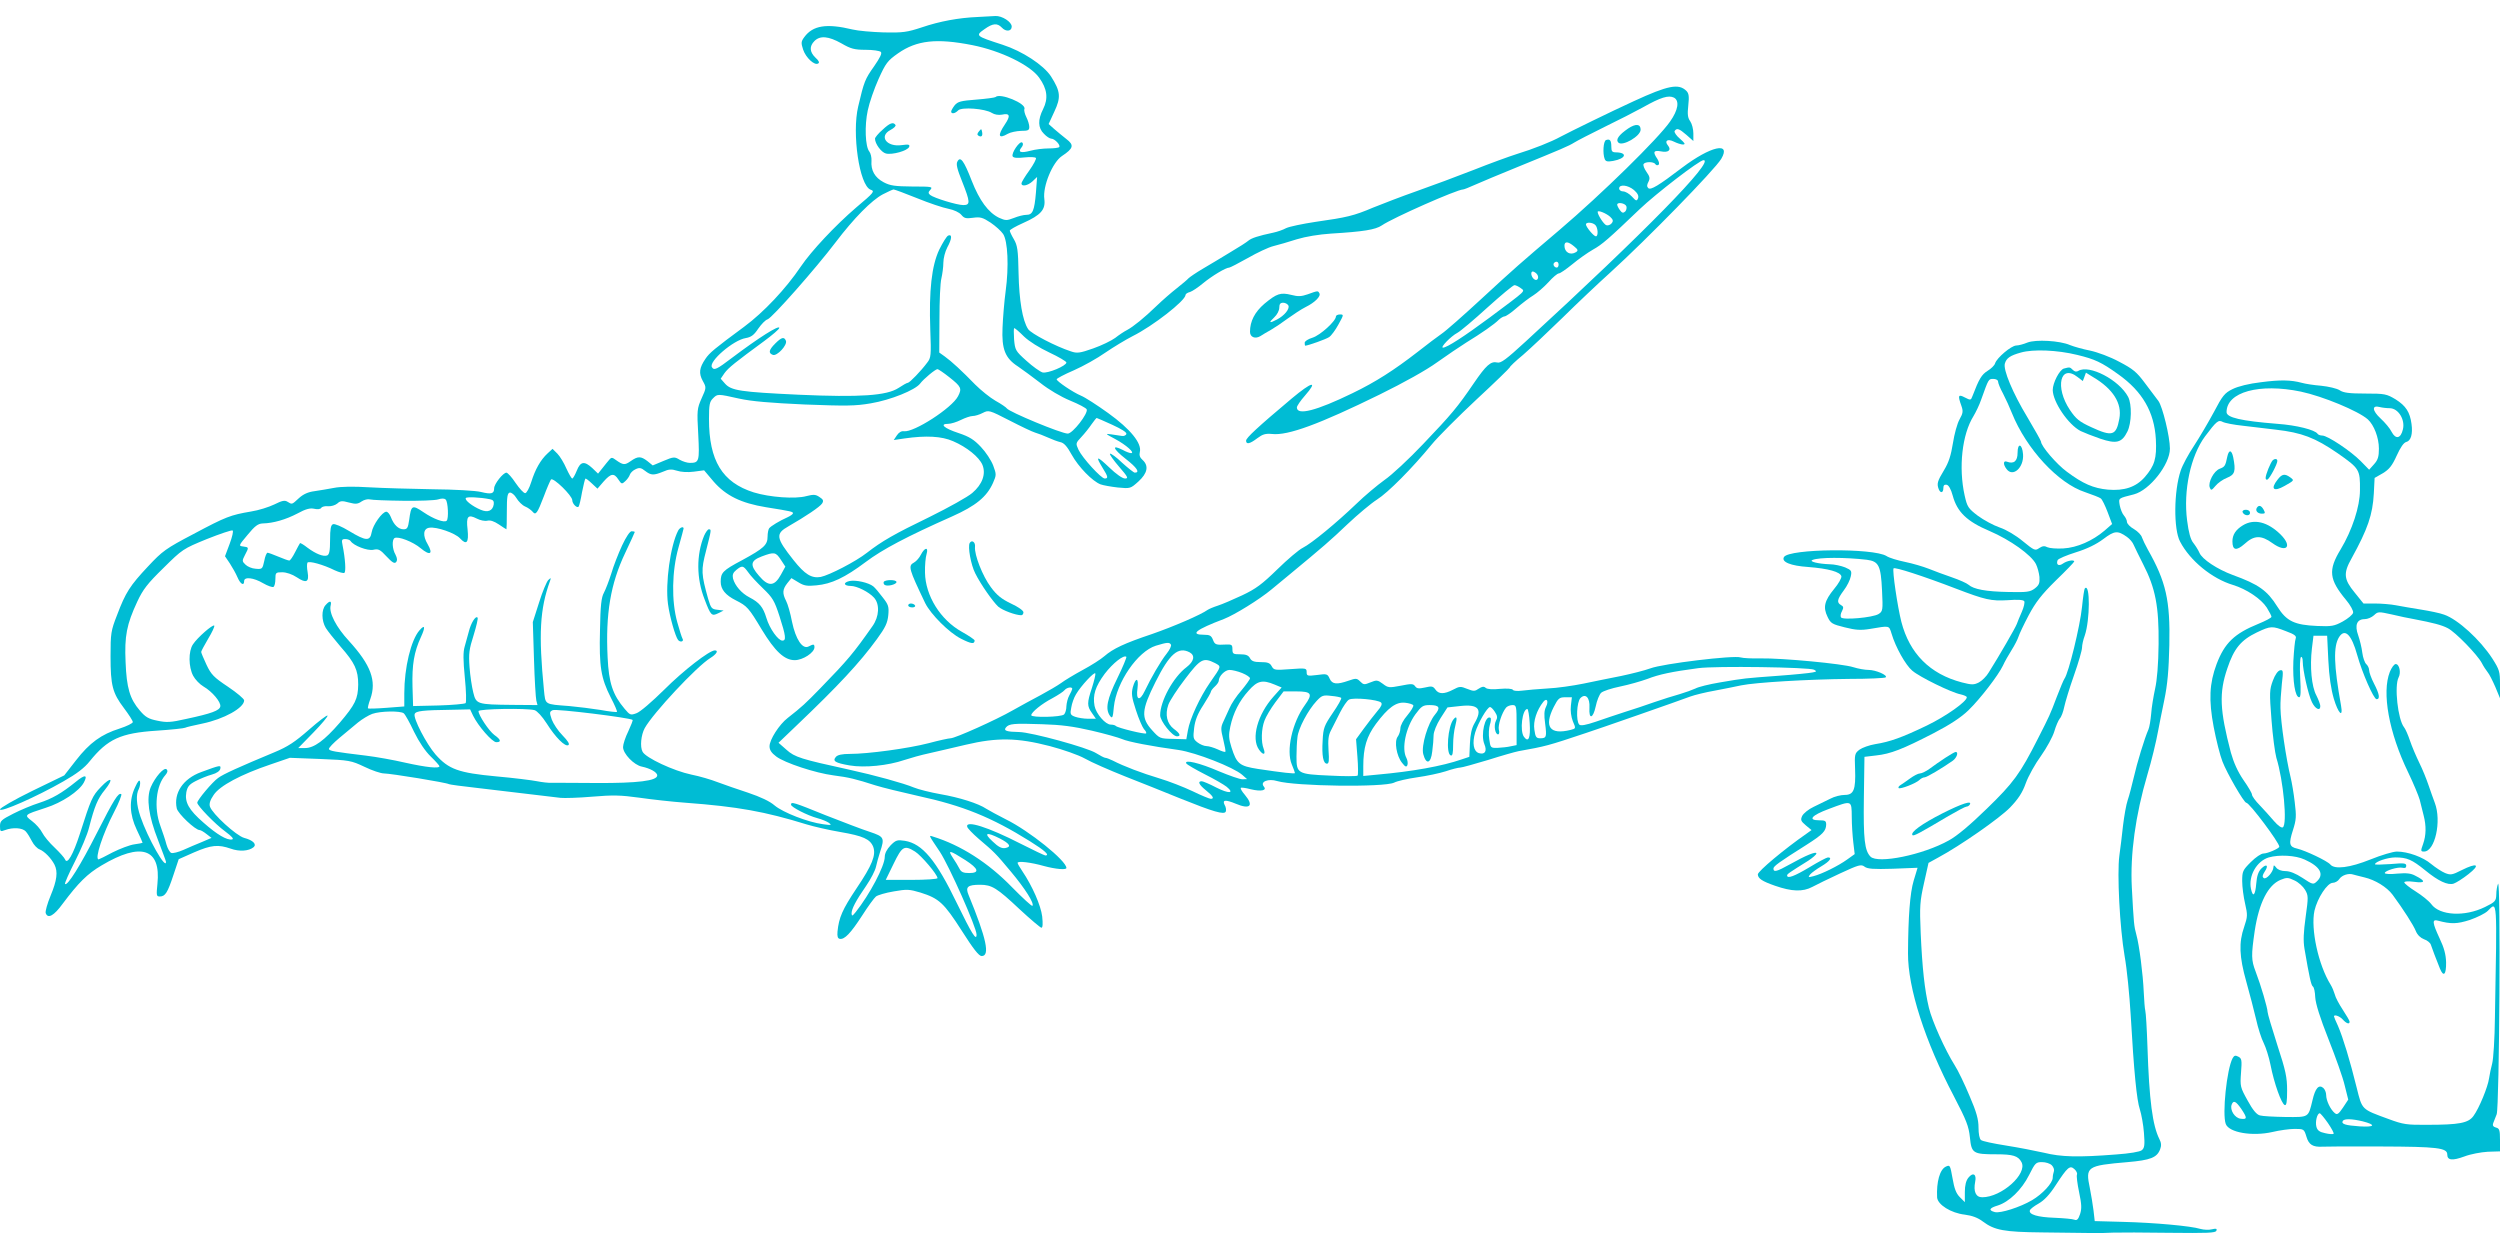 <?xml version="1.0" standalone="no"?>
<!DOCTYPE svg PUBLIC "-//W3C//DTD SVG 20010904//EN"
 "http://www.w3.org/TR/2001/REC-SVG-20010904/DTD/svg10.dtd">
<svg version="1.0" xmlns="http://www.w3.org/2000/svg"
 width="1280pt" height="640pt" viewBox="0 0 1280 640"
 preserveAspectRatio="xMidYMid meet">
<g transform="translate(0,640) scale(0.1,-0.1)"
fill="#00bcd4" stroke="none">
<path d="M5005 6313 c-96 -4 -194 -22 -285 -53 -76 -25 -97 -28 -195 -26 -60
2 -132 8 -160 15 -133 32 -203 21 -247 -39 -17 -23 -17 -30 -6 -64 14 -42 59
-83 77 -71 8 4 4 14 -14 30 -30 29 -32 58 -5 85 29 29 72 25 138 -12 48 -28
67 -33 124 -33 37 0 72 -5 78 -11 7 -7 -4 -29 -35 -74 -46 -65 -51 -77 -81
-205 -33 -138 6 -404 63 -426 23 -8 20 -13 -74 -92 -106 -91 -229 -222 -283
-302 -76 -113 -190 -234 -290 -308 -152 -112 -178 -134 -198 -164 -32 -47 -35
-74 -14 -113 19 -34 19 -35 -6 -90 -23 -52 -24 -61 -17 -184 7 -138 5 -146
-43 -146 -13 0 -36 7 -52 16 -26 16 -31 16 -83 -6 l-55 -23 -27 22 c-34 26
-49 26 -86 0 -30 -21 -38 -21 -76 6 -17 13 -23 14 -32 3 -6 -7 -22 -26 -35
-43 l-24 -30 -29 28 c-41 38 -61 35 -80 -13 -9 -22 -19 -40 -23 -40 -4 0 -17
23 -30 51 -12 28 -33 63 -46 76 l-25 25 -25 -23 c-37 -34 -64 -83 -84 -147
-10 -32 -24 -57 -31 -57 -8 0 -29 23 -49 52 -19 29 -40 52 -47 53 -17 0 -63
-58 -63 -80 0 -28 -14 -32 -67 -19 -27 7 -137 13 -248 14 -110 2 -256 6 -325
10 -79 5 -145 4 -180 -3 -30 -6 -76 -13 -101 -17 -31 -4 -56 -15 -78 -35 -37
-34 -35 -34 -59 -19 -14 9 -28 6 -68 -14 -27 -13 -80 -30 -119 -36 -105 -18
-127 -26 -294 -115 -143 -75 -159 -87 -233 -166 -92 -98 -115 -133 -159 -250
-31 -79 -33 -93 -33 -210 0 -150 10 -188 69 -266 24 -32 45 -64 45 -71 0 -6
-30 -21 -67 -33 -95 -30 -154 -73 -224 -163 l-60 -77 -165 -80 c-92 -45 -164
-87 -164 -94 0 -18 188 65 324 143 69 39 109 70 135 103 92 114 158 145 344
157 75 5 140 12 145 15 5 3 44 12 87 21 112 23 215 81 215 119 0 8 -37 39 -83
70 -72 48 -86 62 -110 113 -15 32 -27 61 -27 65 0 4 16 34 36 68 20 33 34 63
31 67 -8 7 -86 -61 -109 -96 -24 -35 -23 -116 1 -161 10 -19 34 -44 53 -55 45
-26 90 -80 86 -102 -4 -21 -44 -36 -175 -64 -79 -18 -100 -19 -147 -9 -46 9
-62 19 -90 52 -51 59 -68 116 -73 248 -6 133 5 192 60 310 29 62 52 92 134
172 97 96 100 98 222 148 68 27 127 47 132 44 5 -3 -2 -33 -15 -68 l-24 -64
25 -37 c13 -20 31 -52 39 -71 15 -35 34 -46 34 -19 0 23 48 18 97 -11 24 -14
48 -22 53 -19 6 3 10 22 10 41 0 32 2 34 35 34 21 0 51 -10 75 -26 48 -32 64
-25 55 27 -4 21 -4 42 -1 48 7 11 82 -10 140 -39 22 -10 44 -16 49 -13 9 5 5
71 -9 141 -6 28 -4 32 14 32 12 0 24 -5 27 -10 15 -24 87 -51 116 -45 26 6 35
2 68 -34 30 -32 41 -38 49 -29 7 9 6 20 -3 38 -17 29 -19 76 -5 85 18 11 95
-19 134 -52 48 -40 65 -30 36 20 -27 45 -23 81 8 85 37 6 132 -27 157 -54 34
-37 46 -23 39 45 -8 68 2 79 47 56 17 -9 41 -14 54 -11 15 4 35 -3 59 -19 20
-14 38 -25 39 -25 1 0 2 42 2 92 0 75 3 93 15 96 9 1 24 -11 34 -28 10 -17 30
-37 44 -43 15 -6 32 -19 39 -27 16 -20 24 -9 58 80 15 41 32 79 36 85 12 12
109 -83 109 -106 0 -19 26 -44 33 -32 3 4 11 37 17 73 7 36 15 67 17 69 2 3
16 -8 32 -23 l30 -28 31 36 c38 43 54 45 76 11 16 -24 18 -25 35 -9 10 9 21
24 24 34 3 9 16 22 30 28 19 9 28 7 48 -9 30 -23 43 -24 92 -4 29 13 43 14 71
5 20 -7 56 -9 86 -5 l53 7 49 -58 c63 -72 140 -110 268 -131 132 -21 138 -23
138 -31 0 -4 -12 -13 -27 -20 -41 -18 -87 -46 -95 -57 -4 -5 -8 -25 -8 -42 0
-43 -18 -60 -132 -122 -98 -52 -108 -63 -108 -110 0 -38 24 -68 78 -95 57 -29
65 -37 132 -149 68 -112 116 -157 169 -157 42 0 101 39 101 66 0 17 -5 17 -30
4 -31 -16 -66 36 -85 127 -8 43 -22 91 -30 106 -20 39 -19 59 6 91 l21 26 35
-21 c29 -18 45 -21 93 -16 77 7 145 39 253 120 85 64 210 130 442 233 121 54
177 100 209 171 18 41 18 44 1 90 -10 26 -38 69 -63 95 -35 37 -58 52 -115 71
-73 24 -99 47 -52 47 14 0 43 9 65 20 22 11 49 20 60 20 12 0 35 7 52 16 30
15 32 15 137 -39 58 -30 117 -58 131 -62 14 -4 43 -15 65 -25 22 -10 51 -21
65 -24 18 -4 34 -22 57 -64 35 -63 106 -136 148 -152 14 -5 53 -12 88 -16 64
-6 65 -6 106 31 46 42 54 80 21 110 -14 12 -18 25 -14 41 11 44 -48 117 -162
199 -57 41 -119 81 -139 89 -41 17 -125 74 -125 84 0 4 39 25 88 46 48 21 121
62 162 91 41 28 104 66 139 84 103 51 271 182 271 211 0 5 10 12 23 15 12 4
42 24 67 45 45 37 116 80 134 80 4 0 47 22 95 49 47 27 106 55 131 61 25 6 79
22 120 35 46 14 114 25 175 29 165 10 228 20 260 42 55 38 385 184 416 184 5
0 32 11 61 24 29 13 127 54 218 91 228 93 261 107 290 125 14 9 84 45 155 80
72 35 160 80 196 100 92 52 132 64 160 50 29 -16 21 -64 -20 -122 -61 -88
-350 -371 -566 -555 -206 -175 -230 -196 -399 -352 -93 -86 -185 -167 -205
-180 -20 -14 -75 -55 -123 -93 -120 -93 -215 -154 -333 -211 -185 -90 -285
-116 -285 -73 0 7 18 34 41 60 70 80 37 73 -67 -14 -176 -148 -234 -202 -234
-216 0 -21 19 -17 57 12 28 21 42 25 76 22 81 -9 241 50 551 202 124 61 239
125 294 165 51 36 117 81 149 101 77 47 146 95 167 117 10 9 23 17 29 17 7 0
35 19 62 43 28 24 66 53 86 65 19 12 54 42 77 67 22 25 46 45 53 45 7 0 37 21
68 46 31 26 79 60 107 76 47 26 80 55 239 207 84 80 306 251 327 251 60 0
-298 -366 -910 -928 -100 -92 -128 -113 -146 -108 -33 8 -57 -14 -120 -106
-83 -122 -114 -159 -259 -311 -73 -77 -162 -160 -199 -185 -36 -26 -102 -81
-145 -123 -98 -94 -227 -201 -273 -224 -19 -9 -78 -59 -130 -110 -78 -76 -110
-100 -180 -133 -47 -22 -103 -46 -125 -53 -22 -7 -45 -17 -51 -21 -36 -26
-176 -86 -285 -124 -143 -48 -200 -75 -245 -114 -17 -15 -67 -47 -110 -70 -44
-24 -94 -54 -111 -67 -18 -13 -66 -41 -105 -62 -40 -21 -104 -56 -143 -78 -83
-48 -295 -143 -318 -143 -9 0 -60 -11 -112 -25 -104 -27 -310 -55 -403 -55
-41 0 -63 -5 -72 -15 -19 -22 -4 -31 70 -44 77 -13 196 -1 281 28 30 10 87 26
125 34 38 9 123 28 189 44 161 38 264 36 430 -7 68 -18 146 -45 180 -64 33
-19 125 -59 205 -91 80 -31 206 -82 280 -112 174 -70 229 -86 236 -68 3 7 1
23 -6 34 -13 26 4 28 57 6 73 -31 94 -11 47 45 -15 17 -24 33 -21 36 2 3 25 0
51 -7 54 -13 85 -6 66 15 -19 24 24 41 69 27 92 -27 547 -33 599 -8 15 8 68
20 117 27 50 7 116 21 147 31 32 11 65 19 74 19 9 0 73 18 143 39 69 22 140
42 156 45 139 25 148 27 345 93 56 18 480 166 535 187 22 8 79 22 125 30 47 9
108 21 135 27 73 15 343 31 552 33 100 0 184 4 188 8 11 11 -51 38 -88 38 -18
0 -53 6 -78 14 -55 18 -367 47 -474 45 -44 -1 -90 1 -103 5 -35 12 -399 -32
-462 -56 -30 -11 -98 -28 -150 -39 -52 -10 -139 -28 -192 -39 -54 -11 -137
-23 -185 -25 -49 -3 -107 -8 -129 -11 -24 -3 -44 -2 -48 4 -3 6 -31 8 -66 5
-37 -4 -65 -2 -73 5 -10 9 -19 7 -36 -4 -20 -14 -26 -14 -59 -1 -34 14 -40 13
-72 -4 -46 -24 -74 -24 -91 1 -12 17 -19 18 -53 10 -32 -7 -42 -6 -51 7 -10
13 -19 13 -74 2 -58 -11 -64 -11 -91 10 -27 20 -32 20 -64 7 -31 -13 -35 -12
-52 5 -17 17 -22 17 -59 4 -60 -21 -84 -19 -97 10 -11 25 -15 26 -65 19 -49
-6 -53 -5 -53 15 0 20 -3 21 -84 15 -79 -6 -84 -5 -95 15 -9 17 -21 21 -56 21
-34 0 -47 5 -55 20 -8 15 -21 20 -50 20 -36 0 -40 2 -40 26 0 23 -4 25 -32 24
-53 -3 -58 -1 -68 25 -8 20 -16 25 -44 25 -77 0 -44 26 101 81 54 21 182 100
243 151 19 16 61 50 92 76 173 143 210 175 297 258 53 50 121 107 151 126 57
36 180 160 281 283 32 39 135 142 228 229 94 87 171 162 171 165 0 4 30 33 68
64 37 32 128 118 202 190 74 73 185 178 245 232 186 169 534 525 568 582 52
89 -54 65 -200 -45 -122 -93 -162 -117 -174 -105 -8 8 -7 17 1 32 9 18 7 27
-10 51 -12 17 -18 34 -15 40 8 13 52 13 60 0 4 -6 11 -8 16 -4 6 3 4 15 -5 30
-25 36 -20 46 18 39 38 -8 55 7 36 30 -20 24 -2 36 30 20 16 -8 37 -15 47 -15
14 1 10 7 -16 30 -18 15 -30 33 -27 39 11 17 23 13 61 -20 l35 -31 0 39 c0 21
-7 49 -16 62 -13 18 -15 36 -10 81 5 46 3 61 -9 74 -40 40 -94 29 -270 -52
-116 -53 -324 -155 -375 -182 -47 -26 -140 -63 -225 -89 -38 -12 -137 -48
-220 -81 -82 -32 -213 -81 -290 -108 -77 -27 -178 -66 -225 -85 -99 -42 -133
-50 -295 -73 -66 -10 -133 -24 -150 -32 -16 -9 -46 -19 -65 -23 -80 -17 -112
-28 -128 -41 -9 -8 -51 -35 -92 -59 -41 -25 -104 -63 -140 -84 -36 -21 -69
-44 -75 -50 -5 -6 -32 -29 -60 -51 -27 -21 -73 -61 -102 -89 -65 -63 -121
-108 -153 -125 -14 -7 -41 -25 -60 -40 -19 -14 -70 -39 -113 -54 -68 -24 -83
-26 -114 -15 -77 25 -204 91 -219 114 -29 44 -46 147 -49 287 -2 119 -6 142
-24 173 -12 20 -21 40 -21 44 0 5 30 22 68 39 92 41 116 69 109 123 -9 65 42
188 90 220 59 39 64 56 23 87 -19 15 -47 38 -63 52 l-28 25 29 63 c35 74 32
104 -17 181 -38 58 -146 129 -248 162 -139 45 -140 46 -92 80 42 30 65 32 88
8 21 -23 51 -20 51 5 0 24 -50 56 -84 54 -17 -1 -58 -3 -91 -5z m-27 -144
c146 -29 296 -102 342 -166 42 -58 48 -107 21 -161 -28 -55 -27 -97 4 -127 13
-14 30 -25 38 -25 17 0 49 -34 40 -43 -3 -4 -28 -7 -55 -7 -26 0 -68 -5 -93
-12 -49 -13 -65 -7 -45 17 8 10 10 19 4 25 -12 12 -58 -55 -49 -71 5 -8 25 -9
61 -5 29 3 55 2 58 -3 3 -4 -12 -33 -34 -64 -22 -30 -40 -60 -40 -66 0 -18 32
-12 57 11 l23 22 -6 -80 c-8 -94 -17 -114 -49 -114 -14 0 -42 -7 -64 -16 -37
-14 -42 -14 -76 1 -55 27 -100 88 -140 190 -40 103 -58 127 -73 98 -8 -13 -1
-40 24 -102 42 -106 43 -121 6 -121 -32 0 -150 36 -170 52 -10 9 -10 14 2 27
13 15 5 16 -92 16 -90 1 -114 4 -148 22 -45 24 -66 61 -62 110 1 17 -4 38 -11
47 -21 25 -25 133 -8 211 8 39 33 111 55 160 37 82 46 94 100 132 96 67 197
78 380 42z m3388 -742 c19 -17 25 -29 21 -42 -7 -16 -10 -15 -32 9 -13 14 -33
26 -45 26 -11 0 -20 7 -20 15 0 23 45 18 76 -8z m-3670 -42 c61 -25 133 -49
160 -54 29 -6 55 -18 66 -31 15 -18 24 -20 60 -15 37 5 49 2 90 -25 25 -17 54
-43 64 -58 24 -36 30 -167 13 -292 -7 -52 -14 -136 -16 -187 -5 -111 13 -157
80 -200 23 -16 74 -53 114 -84 43 -34 104 -70 152 -90 44 -18 82 -38 85 -45 8
-21 -72 -124 -97 -124 -33 0 -300 111 -312 129 -3 5 -29 23 -58 39 -28 16 -75
54 -104 83 -67 69 -121 119 -156 144 l-28 20 1 170 c0 94 4 188 10 210 5 22
10 58 10 80 0 22 9 57 20 78 24 44 26 69 5 61 -8 -3 -28 -36 -46 -72 -39 -83
-53 -209 -46 -409 5 -133 4 -145 -16 -170 -31 -42 -90 -103 -99 -103 -5 0 -26
-12 -47 -26 -61 -40 -197 -49 -511 -35 -299 14 -346 21 -378 57 l-22 25 19 28
c20 28 57 57 204 165 42 31 77 61 77 67 0 17 -108 -52 -242 -153 -79 -60 -92
-66 -103 -48 -18 29 110 139 173 149 28 5 42 15 64 48 16 23 37 45 48 48 23 7
247 261 348 394 94 124 185 216 242 246 25 13 49 24 55 25 5 0 59 -20 121 -45z
m3631 -41 c3 -8 0 -21 -6 -27 -10 -9 -16 -8 -27 7 -8 11 -14 23 -14 28 0 15
41 8 47 -8z m-83 -54 c16 -15 17 -22 7 -34 -7 -8 -19 -12 -27 -9 -13 5 -44 53
-44 68 0 11 44 -7 64 -25z m-76 -42 c14 -14 16 -58 3 -58 -11 0 -51 48 -51 61
0 13 34 11 48 -3z m-109 -109 c21 -17 22 -22 10 -30 -29 -18 -59 -1 -59 33 0
24 19 22 49 -3z m-79 -94 c0 -8 -4 -15 -9 -15 -13 0 -22 16 -14 24 11 11 23 6
23 -9z m-113 -46 c17 -17 5 -43 -13 -28 -15 12 -19 39 -6 39 4 0 13 -5 19 -11z
m-81 -74 c23 -18 35 -6 -159 -151 -131 -97 -219 -154 -239 -154 -16 0 41 59
74 76 15 8 84 66 153 129 70 63 132 115 139 115 7 0 21 -7 32 -15z m-2543
-248 c26 -25 79 -58 130 -82 47 -22 86 -45 87 -51 0 -17 -95 -57 -122 -51 -13
4 -50 30 -83 60 -56 50 -58 55 -63 110 -2 31 -2 57 1 57 4 0 26 -19 50 -43z
m-383 -208 c62 -49 66 -58 45 -98 -31 -60 -226 -186 -277 -179 -13 2 -26 -6
-36 -21 l-16 -24 54 8 c111 16 191 12 250 -14 70 -30 133 -81 150 -121 19 -46
0 -100 -52 -144 -23 -20 -120 -74 -217 -122 -184 -89 -246 -125 -322 -184 -57
-45 -193 -115 -237 -124 -47 -8 -81 13 -139 86 -91 115 -94 135 -25 174 87 50
160 99 171 116 9 14 6 21 -13 33 -20 14 -31 14 -67 5 -57 -16 -189 -6 -270 19
-161 51 -229 162 -229 376 0 72 3 88 20 105 24 24 23 24 135 -1 64 -14 159
-22 335 -30 211 -8 258 -8 339 6 101 17 227 68 252 101 18 24 78 74 89 74 4 0
31 -18 60 -41z m835 -244 c48 -22 75 -39 72 -47 -2 -7 -13 -12 -23 -10 -10 1
-35 5 -54 8 -33 5 -31 3 20 -24 56 -30 103 -72 81 -72 -7 0 -26 7 -42 16 -59
30 -52 7 14 -45 59 -46 75 -71 47 -71 -5 0 -34 23 -65 51 -30 29 -58 49 -62
46 -3 -4 18 -33 47 -67 45 -52 49 -60 30 -60 -13 0 -46 23 -81 57 -64 61 -72
60 -34 -2 29 -46 30 -55 11 -55 -18 0 -114 105 -134 147 -15 33 -15 34 15 66
16 17 40 47 52 65 12 17 24 32 26 32 2 0 38 -16 80 -35z m-3187 -381 c17 -3
22 -10 20 -26 -5 -33 -30 -44 -67 -28 -41 17 -83 49 -76 60 4 7 74 4 123 -6z
m-444 -8 c83 -1 164 2 179 7 19 6 32 6 39 -1 12 -12 16 -98 5 -108 -12 -12
-68 9 -118 43 -59 40 -64 37 -74 -39 -6 -41 -10 -48 -29 -48 -26 0 -50 23 -65
63 -6 15 -16 27 -23 27 -21 0 -69 -68 -75 -105 -8 -47 -29 -46 -115 6 -38 23
-75 39 -83 35 -11 -4 -15 -23 -15 -80 0 -57 -4 -75 -15 -80 -20 -7 -58 8 -101
40 -19 15 -36 25 -38 23 -2 -2 -13 -23 -25 -46 -12 -24 -25 -43 -30 -43 -5 0
-30 9 -56 20 -26 11 -51 20 -55 20 -5 0 -13 -19 -17 -42 -9 -41 -10 -43 -44
-40 -19 1 -42 11 -52 21 -18 17 -18 20 -3 49 21 40 21 40 -9 44 -24 3 -24 4
23 60 37 45 53 57 77 58 54 1 119 20 178 51 42 23 65 29 86 24 17 -4 32 -2 36
5 4 6 20 10 35 8 16 -1 36 5 47 14 15 14 24 15 60 5 34 -9 45 -8 65 6 12 8 31
13 42 10 10 -3 87 -6 170 -7z m1934 -302 l23 -35 -23 -42 c-33 -60 -64 -62
-112 -5 -48 55 -44 77 14 99 64 24 72 23 98 -17z m-168 -63 c11 -17 46 -54 76
-83 50 -48 59 -63 85 -143 33 -102 35 -125 15 -125 -22 0 -66 62 -82 116 -17
56 -36 79 -86 105 -41 21 -75 60 -85 97 -4 19 0 30 17 44 30 24 35 23 60 -11z
m2165 -371 c4 -6 -6 -27 -22 -47 -31 -39 -80 -124 -112 -191 -26 -55 -46 -47
-37 14 7 55 -9 58 -24 5 -8 -32 -6 -50 16 -117 14 -44 33 -87 41 -97 9 -9 14
-19 11 -22 -6 -6 -145 28 -155 38 -3 4 -15 7 -26 7 -27 0 -75 55 -83 96 -10
55 4 99 52 164 42 55 98 99 111 87 2 -3 -18 -52 -46 -109 -53 -108 -63 -158
-38 -193 12 -16 15 -11 20 46 13 126 122 284 215 313 59 18 69 18 77 6z m96
-40 c29 -16 23 -46 -16 -76 -68 -51 -135 -174 -135 -246 0 -30 62 -108 86
-108 22 0 16 15 -16 38 -35 27 -46 73 -28 124 7 20 46 80 86 132 79 104 93
111 153 81 33 -18 34 -14 -26 -100 -51 -74 -103 -185 -113 -245 l-8 -45 -68 2
c-67 1 -69 2 -107 44 -58 64 -55 103 17 247 72 144 116 183 175 152z m3197
-89 c15 -8 13 -10 -8 -14 -14 -3 -92 -11 -175 -17 -175 -13 -170 -12 -299 -34
-54 -9 -111 -23 -125 -31 -15 -7 -51 -20 -81 -29 -30 -8 -89 -27 -130 -41 -41
-15 -109 -37 -150 -50 -41 -13 -108 -36 -149 -50 -53 -18 -78 -22 -85 -15 -18
18 -13 117 6 136 26 26 49 2 46 -49 -4 -62 18 -58 32 6 6 30 19 62 28 70 10 9
53 23 97 32 44 9 107 27 140 39 59 23 124 37 260 55 87 12 569 5 593 -8z
m-2928 -17 c22 -9 40 -21 40 -27 0 -5 -20 -33 -44 -62 -25 -28 -52 -69 -61
-91 -10 -21 -24 -53 -32 -70 -13 -28 -13 -38 0 -90 8 -33 13 -61 11 -63 -2 -3
-20 3 -39 12 -20 9 -46 17 -58 17 -12 0 -33 9 -46 19 -22 17 -23 23 -17 74 5
40 18 73 47 117 21 33 39 64 39 69 0 4 9 16 20 26 11 10 20 23 20 29 0 24 32
56 55 56 14 0 43 -7 65 -16z m-769 -75 c-26 -78 -26 -94 0 -130 l20 -29 -40 0
c-22 0 -52 5 -66 10 -25 9 -27 14 -20 48 3 20 14 51 24 67 25 43 95 118 99
107 2 -6 -6 -38 -17 -73z m935 16 l36 -15 -42 -47 c-81 -91 -115 -213 -74
-271 21 -30 36 -28 24 4 -14 35 -12 102 4 144 7 20 32 62 55 93 l43 57 65 0
c78 0 86 -12 44 -70 -65 -90 -97 -233 -67 -304 9 -21 16 -41 16 -44 0 -5 -63
2 -189 21 -96 15 -109 26 -136 111 -14 44 -15 63 -6 105 15 71 46 132 94 185
45 51 71 57 133 31z m-1036 -22 c-1 -5 -7 -19 -15 -33 -8 -14 -14 -39 -15 -55
0 -17 -5 -36 -12 -43 -14 -14 -168 -17 -168 -4 0 15 54 59 108 87 29 16 57 34
63 42 12 14 39 18 39 6z m1377 -46 c3 -4 -16 -38 -43 -77 -44 -65 -49 -77 -52
-141 -5 -79 3 -119 22 -119 10 0 12 15 8 69 -3 53 -1 76 13 102 10 19 30 60
46 91 16 31 36 61 46 66 22 12 149 0 164 -15 7 -7 2 -20 -19 -44 -16 -19 -47
-59 -69 -89 l-40 -55 7 -90 c4 -49 4 -93 1 -96 -3 -4 -68 -4 -143 0 -165 7
-170 11 -170 97 0 33 2 77 5 99 4 45 54 139 98 186 27 29 34 31 75 26 25 -2
48 -7 51 -10z m1176 -40 c-3 -26 1 -57 10 -80 16 -37 16 -37 -11 -44 -107 -27
-138 16 -87 117 23 45 29 50 59 50 l34 0 -5 -43z m-127 -5 c-10 -20 -11 -42
-5 -86 9 -69 7 -76 -25 -76 -20 0 -25 6 -30 44 -7 43 12 100 46 143 18 22 28
3 14 -25z m-680 7 c3 -5 -11 -28 -30 -51 -21 -24 -36 -53 -36 -67 0 -14 -7
-34 -14 -43 -18 -24 -6 -98 22 -133 17 -22 23 -24 28 -12 3 9 1 24 -5 36 -26
47 -4 155 46 224 31 42 39 47 73 47 50 0 57 -13 27 -49 -36 -43 -71 -159 -60
-202 15 -56 39 -49 46 13 4 29 7 67 7 83 0 18 15 55 35 87 l36 56 64 7 c96 11
117 -16 74 -89 -14 -24 -21 -57 -23 -103 l-3 -68 -39 -13 c-101 -35 -253 -62
-431 -78 l-73 -7 0 50 c0 95 17 152 65 217 62 83 103 113 149 108 20 -2 39 -8
42 -13z m529 -101 l0 -103 -30 -6 c-16 -4 -47 -7 -67 -8 -36 -1 -37 0 -43 44
-4 24 -2 58 3 74 6 17 7 33 3 36 -27 16 -51 -87 -31 -135 15 -36 3 -55 -28
-46 -28 9 -35 52 -19 106 15 49 62 130 76 130 5 0 16 -11 25 -25 13 -20 14
-30 5 -46 -12 -23 -4 -69 11 -69 6 0 8 11 4 24 -5 23 15 86 37 113 6 7 21 13
33 13 20 0 21 -5 21 -102z m67 10 c5 -76 -6 -102 -29 -71 -23 30 -9 143 17
143 4 0 10 -33 12 -72z m-2242 -39 c69 -16 139 -36 155 -43 31 -14 151 -37
290 -56 88 -13 280 -88 325 -127 l25 -22 -24 -1 c-13 0 -67 19 -120 41 -99 43
-180 62 -167 40 4 -6 47 -31 94 -55 48 -24 98 -53 112 -64 43 -35 12 -37 -53
-4 -34 18 -68 32 -74 32 -23 0 -14 -18 22 -47 36 -29 44 -43 24 -43 -6 0 -48
17 -93 39 -44 21 -121 51 -171 66 -87 26 -180 61 -238 91 -16 8 -33 14 -38 14
-5 0 -26 11 -47 24 -43 28 -331 107 -394 108 -64 1 -81 7 -68 23 16 20 40 22
185 17 99 -3 160 -11 255 -33z"/>
<path d="M5097 5903 c-4 -3 -48 -9 -99 -13 -78 -6 -94 -10 -110 -29 -10 -13
-18 -27 -18 -32 0 -14 20 -11 36 6 18 18 137 9 172 -13 14 -9 34 -12 52 -9 41
9 45 -6 15 -50 -39 -58 -33 -76 15 -48 14 8 44 14 68 15 36 0 42 3 42 20 0 12
-7 34 -15 50 -8 16 -13 35 -10 42 11 28 -126 84 -148 61z"/>
<path d="M4518 5735 c-21 -18 -38 -39 -38 -45 0 -26 32 -70 56 -76 32 -8 111
14 119 34 4 12 -2 14 -38 9 -78 -11 -119 46 -57 78 17 9 28 20 25 25 -11 17
-29 11 -67 -25z"/>
<path d="M5012 5727 c-9 -11 -10 -17 -2 -22 15 -9 23 -1 18 21 -3 15 -4 16
-16 1z"/>
<path d="M3969 4641 c-33 -33 -36 -49 -12 -58 21 -8 75 50 67 72 -9 22 -22 19
-55 -14z"/>
<path d="M7442 2717 c-29 -35 -40 -176 -14 -185 9 -3 12 12 12 55 0 32 5 75
11 96 11 42 8 55 -9 34z"/>
<path d="M8336 5742 c-48 -33 -65 -57 -50 -72 21 -21 114 33 114 66 0 30 -25
32 -64 6z"/>
<path d="M8223 5683 c-14 -5 -18 -69 -7 -97 5 -13 14 -15 43 -10 66 12 76 43
14 44 -19 0 -23 6 -23 29 0 32 -7 41 -27 34z"/>
<path d="M6695 4893 c-32 -11 -49 -12 -83 -3 -56 14 -75 7 -138 -45 -50 -43
-74 -90 -74 -144 0 -27 26 -38 53 -22 11 7 35 22 54 32 19 11 58 37 86 58 29
21 70 48 92 59 47 23 80 56 70 71 -7 13 -8 13 -60 -6z m-98 -58 c6 -18 -21
-51 -59 -71 -40 -21 -44 -17 -14 11 15 14 26 35 26 50 0 18 5 25 20 25 11 0
23 -7 27 -15z"/>
<path d="M6840 4780 c0 -24 -81 -97 -120 -109 -23 -7 -40 -18 -40 -26 0 -8 1
-15 3 -15 15 1 106 33 122 44 11 7 33 37 48 65 27 49 28 51 8 51 -12 0 -21 -5
-21 -10z"/>
<path d="M10380 4646 c-19 -8 -45 -15 -57 -15 -26 -1 -99 -63 -108 -91 -3 -11
-21 -28 -39 -39 -30 -19 -43 -40 -77 -129 -8 -22 -10 -22 -39 -7 -34 18 -37
11 -18 -42 10 -28 9 -38 -9 -70 -12 -21 -27 -76 -34 -122 -10 -62 -21 -98 -46
-139 -34 -56 -37 -69 -27 -96 9 -23 24 -20 24 5 0 14 5 19 17 17 10 -2 22 -22
31 -56 23 -84 73 -132 189 -181 105 -45 213 -122 237 -169 8 -16 16 -46 18
-66 2 -32 -2 -42 -24 -59 -24 -18 -40 -20 -135 -18 -115 2 -178 14 -204 37 -9
8 -47 25 -85 38 -38 13 -92 33 -119 44 -28 11 -82 27 -121 35 -39 8 -82 21
-95 30 -67 42 -499 38 -525 -5 -15 -25 34 -45 124 -51 103 -8 165 -25 170 -48
1 -9 -15 -38 -37 -64 -50 -61 -58 -94 -34 -143 16 -34 24 -38 88 -54 56 -14
81 -16 130 -8 102 17 96 19 110 -25 20 -68 72 -161 106 -189 37 -32 200 -112
247 -121 17 -4 32 -10 32 -15 0 -22 -106 -97 -205 -145 -127 -61 -188 -83
-264 -95 -30 -5 -66 -18 -80 -28 -25 -19 -26 -24 -23 -99 4 -107 -7 -133 -53
-133 -20 0 -53 -8 -73 -19 -20 -10 -59 -29 -86 -42 -26 -12 -53 -34 -59 -47
-9 -20 -7 -26 19 -48 l29 -24 -25 -18 c-114 -79 -250 -193 -250 -209 1 -21 22
-35 88 -58 86 -30 142 -32 191 -6 20 11 84 42 142 69 95 44 108 48 125 35 15
-12 46 -14 145 -11 l127 5 -20 -66 c-19 -63 -28 -186 -29 -372 -1 -177 87
-451 235 -732 64 -123 76 -153 82 -211 8 -81 16 -86 135 -86 85 0 112 -8 129
-40 32 -60 -102 -180 -201 -180 -33 0 -46 29 -36 80 8 38 -11 50 -35 20 -12
-15 -18 -39 -18 -73 l0 -52 -26 26 c-19 19 -28 44 -37 96 -12 67 -13 70 -34
60 -31 -14 -49 -78 -45 -158 3 -37 71 -80 142 -88 38 -5 67 -16 92 -35 60 -45
109 -54 305 -56 98 -1 207 -3 243 -3 36 -1 90 0 120 2 30 1 160 1 289 -1 193
-2 235 -1 239 11 4 11 -2 12 -23 7 -15 -4 -41 -3 -59 2 -48 15 -236 32 -396
36 l-145 4 -6 53 c-4 30 -12 82 -19 116 -23 110 -16 115 194 133 116 10 150
23 166 66 7 18 6 33 -4 52 -35 70 -52 197 -61 472 -3 90 -8 174 -11 185 -3 11
-6 54 -8 95 -4 93 -23 242 -38 295 -12 44 -13 55 -23 240 -9 170 18 370 80
580 20 66 45 169 55 225 5 25 18 95 31 155 17 82 23 154 26 282 5 229 -17 325
-110 489 -13 23 -26 51 -30 62 -3 12 -21 31 -41 43 -20 11 -36 28 -36 37 0 8
-7 23 -15 32 -9 10 -18 33 -22 53 -6 38 -9 35 73 56 80 21 184 153 184 234 0
61 -38 216 -59 244 -12 16 -43 57 -70 93 -41 55 -60 71 -131 108 -46 25 -111
49 -149 57 -36 7 -82 20 -102 28 -52 23 -176 30 -219 13z m255 -63 c91 -22
125 -38 210 -99 124 -88 185 -193 193 -333 5 -98 -6 -135 -57 -194 -45 -51
-105 -71 -188 -64 -75 7 -128 30 -211 92 -52 38 -132 131 -132 154 0 4 -32 61
-70 125 -75 124 -125 244 -115 275 8 28 28 41 82 56 63 18 186 13 288 -12z
m-405 -136 c0 -8 11 -36 26 -63 14 -27 34 -71 45 -99 74 -184 237 -360 375
-405 38 -13 74 -27 80 -32 7 -5 22 -36 35 -70 l23 -61 -39 -34 c-61 -52 -140
-87 -211 -91 -34 -2 -70 1 -81 6 -15 8 -25 7 -42 -4 -21 -15 -25 -13 -84 35
-36 30 -85 59 -118 70 -32 11 -82 38 -112 60 -50 38 -55 46 -68 104 -32 144
-13 313 45 406 12 20 31 59 40 86 38 106 37 105 62 105 13 0 24 -6 24 -13z
m660 -796 c14 -10 30 -28 35 -42 6 -13 27 -57 48 -98 63 -122 81 -217 79 -408
-1 -105 -8 -186 -18 -230 -8 -37 -18 -95 -20 -128 -3 -33 -9 -69 -14 -80 -19
-42 -59 -173 -75 -245 -10 -41 -23 -94 -31 -116 -8 -23 -18 -81 -24 -130 -5
-49 -14 -119 -19 -156 -12 -91 2 -366 27 -513 12 -66 25 -201 31 -300 17 -296
31 -437 47 -485 8 -25 18 -79 21 -120 5 -62 3 -78 -11 -89 -9 -8 -62 -17 -133
-22 -192 -15 -280 -13 -368 9 -44 10 -132 27 -195 37 -63 10 -121 22 -127 28
-8 5 -13 32 -13 64 0 41 -10 79 -46 162 -25 60 -59 131 -76 157 -49 78 -115
224 -132 294 -22 92 -34 203 -42 381 -6 140 -4 164 17 258 l23 103 49 27 c112
60 316 202 369 257 42 44 63 76 80 124 13 36 48 99 78 140 29 41 60 98 68 125
8 28 21 57 28 66 8 8 18 35 23 60 5 24 27 97 50 162 23 65 41 128 41 141 0 13
6 41 14 62 27 79 28 269 1 242 -4 -3 -10 -46 -15 -95 -10 -99 -69 -340 -90
-368 -4 -5 -22 -48 -40 -95 -34 -90 -36 -94 -95 -210 -92 -182 -126 -228 -262
-360 -85 -83 -154 -141 -195 -163 -132 -74 -363 -121 -401 -83 -30 31 -37 88
-34 301 l3 210 59 7 c75 8 136 32 295 114 85 44 142 82 178 117 61 59 153 179
177 229 8 18 28 54 44 79 16 25 32 57 36 70 4 13 27 62 52 109 35 66 66 106
139 178 52 50 94 94 94 97 0 11 -37 4 -57 -10 -22 -16 -37 -7 -28 17 3 7 45
25 93 40 58 18 105 41 141 68 57 43 73 45 121 11z m-1332 -117 c61 -8 72 -29
78 -157 5 -102 4 -107 -18 -121 -29 -18 -183 -32 -192 -17 -4 6 -2 20 5 32 9
18 8 24 -5 31 -23 13 -20 29 14 75 17 22 33 55 36 72 6 28 3 32 -29 46 -20 8
-56 16 -79 16 -58 2 -108 14 -88 22 33 14 168 14 278 1z m457 -148 c149 -57
180 -64 264 -59 52 4 80 2 85 -5 4 -6 -2 -31 -12 -54 -11 -24 -22 -52 -26 -63
-7 -19 -90 -163 -143 -247 -12 -21 -36 -44 -51 -52 -26 -13 -36 -13 -87 0
-164 43 -268 148 -310 310 -20 79 -47 263 -40 274 5 8 151 -39 320 -104z
m-534 -1168 c0 -40 4 -99 8 -132 l7 -59 -39 -28 c-46 -33 -129 -74 -172 -85
-27 -7 -29 -6 -17 9 8 9 34 28 58 42 42 25 57 45 33 45 -6 0 -48 -22 -94 -50
-77 -46 -115 -61 -115 -42 0 7 12 15 108 75 23 15 42 32 42 37 0 13 -55 -10
-137 -56 -66 -37 -83 -41 -83 -21 0 12 29 33 170 122 83 53 99 70 100 103 0
19 -5 22 -35 22 -61 0 -41 25 48 58 120 45 117 46 118 -40z m1024 -1784 c9 -9
14 -23 11 -31 -3 -8 -6 -23 -6 -33 0 -27 -53 -84 -106 -115 -61 -36 -162 -68
-190 -61 -35 9 -29 21 15 34 57 18 122 80 160 156 31 62 35 66 66 66 19 0 41
-7 50 -16z m129 -48 c-3 -7 2 -47 11 -90 13 -62 14 -84 5 -112 -9 -27 -16 -34
-29 -29 -9 4 -55 8 -102 10 -87 3 -133 17 -126 38 2 7 22 22 45 35 28 16 56
45 88 95 60 92 72 102 95 81 10 -9 16 -21 13 -28z"/>
<path d="M10567 4513 c-22 -6 -57 -73 -57 -110 1 -61 79 -177 143 -210 17 -8
62 -26 100 -39 83 -28 111 -21 139 36 22 43 24 140 4 178 -46 87 -200 167
-255 133 -9 -6 -19 -4 -28 5 -15 15 -16 15 -46 7z m71 -44 l26 -20 8 21 8 22
37 -23 c102 -60 149 -135 134 -213 -16 -87 -36 -93 -144 -43 -61 28 -78 42
-109 88 -78 116 -50 239 40 168z"/>
<path d="M10330 4082 c0 -43 -19 -59 -54 -46 -20 8 -21 -14 -2 -38 32 -43 89
8 84 76 -4 54 -28 61 -28 8z"/>
<path d="M9960 2520 c-25 -16 -60 -41 -79 -55 -19 -14 -42 -25 -51 -25 -9 0
-32 -12 -51 -26 -19 -14 -41 -29 -49 -34 -8 -5 -12 -11 -9 -15 8 -7 89 24 107
42 7 7 19 13 26 13 11 0 90 47 144 85 21 15 31 45 15 45 -5 0 -28 -14 -53 -30z"/>
<path d="M9944 2235 c-104 -53 -165 -97 -152 -111 6 -6 36 10 184 98 45 26 86
48 92 48 6 0 14 5 17 10 15 24 -40 6 -141 -45z"/>
<path d="M11576 4443 c-61 -7 -117 -21 -145 -35 -41 -20 -52 -34 -96 -118 -28
-52 -74 -130 -102 -173 -28 -42 -59 -99 -68 -127 -35 -104 -37 -300 -3 -363
51 -98 164 -190 271 -222 69 -21 144 -71 173 -116 13 -21 24 -42 24 -47 0 -5
-30 -21 -67 -36 -123 -50 -173 -98 -214 -206 -37 -99 -41 -184 -15 -322 13
-68 33 -147 45 -177 22 -58 110 -211 122 -211 16 0 169 -204 169 -225 0 -9
-60 -35 -81 -35 -12 0 -40 -19 -65 -44 -41 -41 -44 -47 -44 -97 0 -30 7 -82
15 -116 13 -57 13 -66 -5 -119 -28 -80 -25 -152 11 -280 17 -60 39 -146 50
-192 10 -46 28 -101 39 -122 11 -22 27 -72 35 -112 18 -93 56 -200 73 -206 9
-3 12 17 12 75 0 67 -7 101 -50 232 -27 85 -50 161 -50 170 0 19 -34 136 -61
206 -23 60 -23 83 -5 208 22 145 68 235 132 262 32 13 39 13 72 -3 20 -9 44
-31 54 -48 17 -29 17 -37 3 -138 -11 -79 -13 -123 -6 -164 25 -146 34 -187 43
-193 6 -4 11 -28 12 -55 2 -33 24 -104 68 -215 36 -91 74 -197 83 -237 l18
-72 -27 -41 c-23 -34 -30 -38 -42 -28 -22 18 -44 64 -44 92 0 14 -7 30 -15 37
-23 19 -41 -2 -55 -63 -22 -90 -17 -87 -138 -86 -59 1 -118 4 -131 8 -17 4
-37 28 -63 76 -38 68 -39 73 -34 142 5 65 4 74 -14 83 -15 8 -21 6 -29 -8 -30
-56 -54 -287 -35 -337 17 -44 136 -64 238 -41 37 9 89 16 115 16 47 0 48 -1
60 -40 12 -41 33 -54 83 -51 13 1 147 2 298 1 289 -1 340 -7 340 -41 0 -30 25
-33 88 -10 31 12 85 22 119 24 l63 2 0 58 c0 51 -3 60 -21 64 -14 4 -18 11
-14 22 4 9 12 30 18 46 14 37 21 1210 7 1180 -5 -11 -9 -36 -9 -55 -1 -33 -5
-38 -58 -64 -104 -51 -232 -44 -275 15 -12 16 -48 45 -80 65 -32 20 -58 41
-58 46 0 6 20 7 51 3 58 -8 60 4 6 31 -23 13 -46 15 -94 11 -35 -4 -63 -2 -63
3 0 12 68 33 91 27 13 -3 19 0 19 10 0 14 -12 15 -80 9 -44 -3 -80 -4 -80 -1
0 13 64 35 104 35 60 0 85 -11 153 -66 67 -55 116 -78 146 -68 12 4 46 25 75
48 64 50 46 61 -34 21 -49 -25 -57 -26 -85 -15 -17 7 -49 28 -71 46 -42 36
-120 64 -176 64 -19 0 -80 -18 -134 -40 -107 -43 -185 -53 -207 -26 -15 18
-127 71 -169 81 -41 9 -45 24 -22 95 17 53 18 71 9 143 -5 45 -15 102 -21 127
-23 93 -51 284 -52 355 -1 28 3 83 7 123 8 68 7 73 -9 70 -11 -2 -26 -23 -37
-53 -17 -46 -18 -61 -7 -200 6 -82 18 -170 25 -195 36 -115 57 -341 33 -356
-7 -4 -25 9 -45 32 -18 21 -51 58 -73 81 -22 22 -40 47 -40 55 0 7 -20 41 -44
75 -29 43 -49 87 -64 140 -57 218 -61 305 -18 431 34 102 70 145 151 184 72
34 78 34 150 6 44 -16 54 -25 49 -37 -4 -9 -9 -61 -12 -116 -4 -102 9 -185 30
-185 8 0 9 30 5 100 -3 56 -1 102 4 106 5 3 9 -7 9 -23 0 -43 28 -169 47 -208
17 -35 43 -48 43 -20 0 8 -9 32 -20 54 -25 46 -34 148 -23 241 l8 65 35 0 35
0 6 -125 c4 -84 14 -149 28 -197 23 -77 49 -102 37 -35 -37 206 -40 302 -10
350 30 47 64 13 93 -92 25 -90 84 -225 99 -226 19 0 15 26 -13 80 -14 27 -25
58 -25 68 0 11 -7 25 -15 32 -7 6 -17 33 -20 58 -3 26 -13 66 -21 89 -19 52
-7 83 33 83 15 0 36 9 48 20 20 19 23 19 91 4 38 -9 89 -20 114 -24 99 -19
141 -30 172 -46 40 -20 153 -137 175 -179 8 -16 22 -37 30 -47 8 -9 25 -43 39
-75 l24 -58 0 71 c0 66 -3 75 -39 132 -63 97 -177 201 -247 225 -21 8 -75 19
-119 26 -44 7 -102 17 -128 22 -26 5 -75 9 -107 9 l-59 0 -45 56 c-56 68 -59
99 -16 175 83 151 108 223 114 333 l4 79 42 24 c33 20 48 39 71 90 19 42 36
67 49 70 24 6 34 41 27 92 -8 61 -29 93 -81 126 -47 28 -55 30 -156 30 -82 0
-112 4 -131 17 -14 9 -56 19 -95 23 -38 3 -82 10 -99 15 -56 15 -110 16 -209
3z m204 -48 c113 -24 294 -99 343 -142 32 -29 57 -94 57 -150 0 -41 -5 -58
-25 -80 l-25 -28 -42 43 c-52 53 -171 132 -198 132 -10 0 -21 4 -24 9 -13 20
-107 44 -206 51 -187 15 -260 32 -260 60 0 103 168 149 380 105z m455 -85 c44
0 80 -58 68 -108 -11 -48 -37 -53 -58 -13 -8 17 -34 48 -57 69 -43 40 -45 69
-4 58 11 -3 35 -6 51 -6z m-750 -90 c47 -6 122 -14 168 -20 132 -15 200 -41
315 -120 113 -79 116 -84 115 -190 0 -83 -40 -205 -99 -303 -65 -107 -59 -154
28 -259 22 -26 38 -56 36 -65 -2 -10 -26 -30 -53 -45 -44 -24 -58 -26 -130
-23 -117 5 -158 24 -205 99 -52 83 -96 114 -228 162 -79 29 -158 81 -171 114
-6 14 -20 36 -31 50 -14 17 -24 52 -32 115 -20 154 18 331 92 431 58 77 68 86
90 74 11 -6 57 -15 105 -20z m315 -2221 c80 -36 102 -76 61 -113 -17 -16 -21
-15 -72 19 -35 23 -65 35 -88 35 -20 0 -39 7 -47 18 -11 14 -13 14 -14 2 -1
-24 -36 -64 -49 -56 -9 6 -8 14 4 33 22 32 10 43 -17 16 -15 -15 -23 -38 -26
-77 -5 -61 -17 -73 -27 -27 -14 66 29 142 91 161 53 15 137 11 184 -11z m305
-91 c56 -13 116 -50 145 -89 56 -76 107 -156 119 -186 8 -20 24 -35 42 -42 16
-5 32 -18 35 -28 7 -21 27 -74 46 -121 19 -47 33 -33 32 31 -1 39 -10 74 -33
122 -38 82 -40 100 -8 91 67 -18 97 -17 163 4 37 13 78 33 91 46 50 50 48 74
37 -546 -1 -107 -8 -213 -14 -235 -6 -22 -13 -56 -16 -76 -6 -44 -51 -154 -80
-193 -26 -36 -73 -45 -236 -45 -105 -1 -124 2 -197 29 -142 52 -136 46 -165
162 -34 138 -70 256 -95 314 -12 25 -21 48 -21 50 0 12 30 1 45 -16 19 -21 35
-26 35 -11 0 5 -16 32 -35 61 -19 29 -38 64 -41 79 -4 14 -13 36 -21 49 -63
101 -103 286 -83 379 15 65 66 143 94 143 11 0 27 9 33 19 13 20 48 32 73 23
8 -2 33 -9 55 -14z m-630 -1185 c32 -48 31 -55 -2 -51 -31 3 -57 45 -47 72 9
24 21 19 49 -21z m444 -73 c19 -28 32 -52 29 -55 -3 -3 -22 -2 -43 3 -29 6
-40 14 -45 33 -7 26 4 69 17 69 4 0 23 -23 42 -50z m177 9 c71 -18 64 -31 -14
-26 -74 5 -96 12 -87 28 8 12 46 11 101 -2z"/>
<path d="M11404 4063 c-10 -49 -13 -53 -39 -63 -30 -11 -61 -70 -51 -96 6 -16
9 -16 29 8 12 15 39 34 60 42 40 16 45 34 31 105 -8 38 -22 40 -30 4z"/>
<path d="M11636 4043 c-11 -12 -36 -73 -36 -90 0 -8 5 -11 10 -8 12 7 50 79
50 95 0 12 -13 13 -24 3z"/>
<path d="M11661 3944 c-38 -48 -20 -64 36 -32 51 29 50 28 29 44 -28 20 -42
18 -65 -12z"/>
<path d="M11555 3800 c-9 -15 4 -30 26 -30 17 0 18 3 9 20 -12 22 -25 26 -35
10z"/>
<path d="M11482 3778 c7 -19 38 -22 38 -4 0 10 -9 16 -21 16 -12 0 -19 -5 -17
-12z"/>
<path d="M11483 3710 c-36 -22 -53 -48 -53 -82 0 -46 20 -50 62 -13 49 45 85
46 143 4 72 -52 104 -18 42 44 -66 65 -136 83 -194 47z"/>
<path d="M3472 3683 c-40 -77 -66 -270 -52 -375 9 -67 38 -168 52 -185 12 -14
32 -7 22 8 -3 5 -15 42 -26 82 -31 109 -28 264 6 384 14 51 26 94 26 97 0 13
-20 5 -28 -11z"/>
<path d="M3605 3657 c-40 -97 -40 -219 3 -327 31 -82 36 -86 69 -70 l28 14
-32 4 c-29 3 -33 8 -47 55 -36 129 -37 147 -11 247 28 110 28 110 14 110 -5 0
-16 -15 -24 -33z"/>
<path d="M3185 3607 c-19 -41 -44 -105 -55 -143 -12 -38 -29 -82 -38 -99 -13
-23 -18 -65 -20 -191 -5 -188 5 -246 55 -345 20 -38 34 -71 32 -74 -3 -2 -41
2 -84 10 -44 7 -116 16 -160 20 -129 10 -122 5 -130 82 -28 286 -21 415 31
558 6 18 5 18 -9 5 -8 -8 -30 -60 -47 -115 l-32 -100 6 -190 c3 -104 9 -200
12 -212 l6 -23 -128 1 c-182 2 -186 3 -201 64 -7 28 -16 86 -19 130 -5 69 -2
91 21 163 14 46 24 87 20 90 -10 11 -34 -28 -45 -73 -6 -22 -15 -56 -21 -76
-8 -27 -8 -68 1 -159 7 -68 8 -125 4 -130 -5 -4 -67 -10 -139 -12 l-130 -3 -3
99 c-3 113 8 178 43 254 24 52 21 67 -7 35 -44 -50 -78 -192 -78 -323 l0 -67
-91 -7 c-50 -4 -93 -5 -95 -3 -2 2 3 24 12 48 33 93 3 174 -109 297 -66 71
-104 145 -94 182 6 25 -5 26 -26 2 -22 -24 -21 -80 1 -117 10 -16 44 -59 75
-95 74 -84 91 -121 91 -195 -1 -73 -15 -102 -95 -196 -78 -90 -131 -129 -177
-129 l-35 0 78 80 c43 44 75 83 72 86 -3 4 -46 -29 -95 -72 -72 -63 -108 -87
-178 -116 -180 -75 -260 -111 -287 -131 -29 -20 -107 -113 -107 -127 0 -15 91
-109 143 -147 35 -26 46 -39 35 -41 -26 -5 -77 25 -146 86 -76 66 -97 105 -88
156 6 29 15 40 48 57 23 12 60 27 82 33 26 7 42 19 44 30 4 20 0 19 -98 -17
-93 -34 -142 -108 -125 -186 6 -27 95 -111 117 -111 6 0 21 -9 35 -20 l26 -20
-49 -21 c-27 -11 -70 -29 -96 -41 -25 -11 -53 -18 -61 -15 -8 3 -19 23 -25 44
-5 21 -20 64 -31 95 -34 92 -22 207 26 260 11 13 13 22 6 29 -13 13 -59 -40
-81 -91 -24 -57 -11 -149 37 -271 22 -58 41 -108 41 -112 0 -43 -94 123 -131
232 -21 61 -24 113 -8 142 5 11 8 28 6 37 -3 12 -11 3 -25 -28 -32 -67 -29
-140 8 -218 17 -35 30 -65 30 -67 0 -1 -19 -5 -42 -8 -23 -3 -73 -22 -111 -41
-37 -20 -70 -36 -72 -36 -22 0 22 133 79 242 25 48 41 90 37 92 -15 9 -37 -26
-125 -199 -83 -164 -151 -273 -163 -261 -3 3 20 55 51 116 31 61 64 139 72
173 28 109 44 148 81 193 48 60 32 70 -21 14 -44 -46 -50 -61 -107 -239 -35
-108 -65 -160 -76 -131 -3 8 -27 35 -53 60 -27 25 -55 59 -64 77 -9 18 -32 44
-52 59 -42 32 -41 32 70 68 83 26 171 85 195 129 22 41 6 43 -41 4 -72 -58
-120 -86 -188 -108 -35 -11 -95 -36 -132 -55 -61 -31 -68 -37 -68 -64 0 -28 2
-29 26 -20 40 15 89 12 106 -7 9 -10 23 -33 32 -51 9 -18 27 -37 39 -41 25
-10 59 -45 76 -78 18 -36 13 -80 -20 -159 -17 -41 -28 -81 -25 -89 11 -31 42
-14 87 48 81 108 126 153 199 196 203 121 305 87 286 -95 -6 -59 -5 -64 12
-64 28 0 40 19 70 110 l27 81 79 35 c88 38 123 41 187 19 44 -16 92 -13 117 7
18 15 -2 36 -48 48 -40 11 -163 123 -175 160 -5 15 1 34 19 60 31 47 140 105
291 156 l99 34 156 -6 c149 -6 158 -8 226 -40 39 -19 84 -34 100 -34 33 0 322
-47 333 -55 4 -2 68 -11 142 -19 124 -15 347 -41 429 -51 19 -2 92 0 162 6
106 9 146 8 240 -5 62 -9 169 -21 238 -26 268 -20 406 -45 620 -111 36 -11
114 -29 173 -39 116 -20 152 -36 168 -76 15 -42 -5 -93 -86 -213 -72 -108 -90
-149 -97 -221 -2 -25 1 -35 12 -37 24 -4 55 28 114 119 30 47 62 91 71 98 9 7
49 19 91 26 68 12 80 11 137 -6 95 -30 120 -53 211 -195 59 -93 88 -130 102
-130 44 0 25 89 -67 313 -17 41 -5 52 59 52 60 0 86 -16 202 -125 56 -52 107
-95 112 -95 7 0 8 21 4 58 -7 56 -50 155 -102 232 -13 19 -24 38 -24 42 0 11
68 3 135 -16 59 -16 115 -21 115 -10 0 37 -190 190 -310 249 -41 21 -86 45
-100 54 -40 27 -137 58 -236 75 -50 9 -111 24 -135 34 -53 22 -197 62 -334 92
-242 53 -276 63 -318 101 l-41 36 93 89 c212 202 323 321 411 442 43 59 54 82
58 122 4 44 1 54 -29 92 -18 24 -39 49 -48 56 -24 19 -89 34 -122 27 -34 -8
-29 -25 7 -25 31 0 93 -31 119 -60 30 -33 27 -97 -8 -146 -97 -138 -125 -172
-268 -319 -74 -76 -93 -94 -166 -151 -43 -33 -93 -111 -93 -145 0 -19 10 -34
34 -52 43 -33 201 -85 294 -97 79 -10 114 -19 214 -51 35 -11 133 -35 218 -54
230 -50 376 -109 573 -232 77 -48 104 -73 79 -73 -4 0 -61 27 -126 60 -168 86
-283 122 -274 87 2 -8 28 -35 58 -61 81 -69 86 -73 166 -169 72 -86 121 -163
110 -175 -3 -3 -50 40 -104 95 -122 126 -263 216 -406 260 -22 7 -23 10 36
-78 48 -73 188 -388 188 -424 0 -36 -25 5 -100 159 -107 222 -177 306 -267
321 -39 6 -46 4 -73 -23 -19 -20 -30 -41 -30 -59 0 -47 -78 -194 -149 -283
-17 -21 -20 -22 -21 -7 0 23 21 64 75 142 24 35 46 78 50 97 4 18 13 52 21 76
24 73 21 78 -53 103 -38 12 -139 51 -226 85 -163 66 -177 71 -177 54 0 -12 83
-55 135 -69 23 -6 49 -17 59 -24 16 -12 13 -13 -30 -7 -77 10 -205 60 -248 96
-25 22 -73 44 -135 65 -53 17 -123 42 -156 54 -33 13 -94 31 -135 39 -91 19
-234 86 -250 117 -14 25 -8 86 11 121 42 76 267 317 336 359 32 20 43 39 23
39 -28 0 -161 -103 -259 -201 -63 -62 -124 -115 -143 -121 -30 -11 -33 -9 -60
23 -61 72 -81 133 -87 263 -11 224 15 377 90 535 27 57 49 105 49 107 0 2 -7
4 -16 4 -9 0 -28 -28 -49 -73z m-763 -871 c26 -53 98 -136 119 -136 27 0 24
13 -10 37 -28 21 -81 101 -81 122 0 12 247 16 287 5 13 -4 39 -32 62 -68 46
-73 95 -121 111 -111 8 5 -2 21 -30 50 -23 23 -47 60 -55 81 -12 36 -12 40 5
48 17 8 398 -39 409 -50 2 -2 -8 -28 -22 -58 -15 -30 -27 -67 -27 -81 0 -34
56 -92 96 -100 43 -9 79 -29 79 -45 0 -28 -101 -40 -310 -39 -110 1 -213 1
-230 1 -16 -1 -50 3 -75 8 -25 5 -119 17 -210 25 -192 18 -243 36 -310 112
-47 54 -115 185 -107 207 6 16 40 20 193 22 l91 2 15 -32z m-355 12 c7 -5 31
-48 53 -95 26 -53 58 -100 86 -127 24 -23 44 -46 44 -49 0 -13 -67 -6 -175 18
-60 14 -150 30 -200 36 -165 20 -188 24 -191 34 -1 6 23 31 54 57 31 26 74 62
95 79 21 17 54 37 73 44 43 15 144 16 161 3z m3052 -641 c52 -27 61 -43 28
-49 -18 -3 -35 5 -65 34 -48 44 -32 50 37 15z m-434 -67 c32 -20 115 -118 115
-136 0 -5 -60 -9 -133 -9 l-132 0 40 82 c44 91 55 97 110 63z m258 -44 c68
-44 74 -66 19 -66 -30 0 -41 5 -50 23 -6 12 -21 37 -34 56 -27 41 -17 39 65
-13z"/>
<path d="M4965 3620 c-11 -18 6 -112 28 -155 28 -57 91 -146 118 -171 22 -19
89 -44 118 -44 6 0 11 7 11 15 0 9 -27 28 -64 45 -48 23 -73 43 -103 84 -42
56 -85 166 -81 206 3 24 -16 38 -27 20z"/>
<path d="M4715 3560 c-8 -16 -24 -34 -35 -40 -32 -17 -27 -32 57 -208 29 -58
122 -151 183 -182 53 -27 70 -29 70 -9 0 4 -29 24 -65 44 -110 61 -187 185
-189 303 -1 37 3 79 8 95 11 37 -9 36 -29 -3z"/>
<path d="M4525 3421 c-3 -5 0 -13 5 -16 15 -9 60 3 60 15 0 13 -57 13 -65 1z"/>
<path d="M4650 3300 c0 -5 9 -10 21 -10 11 0 17 5 14 10 -3 6 -13 10 -21 10
-8 0 -14 -4 -14 -10z"/>
<path d="M12236 2960 c-42 -106 -5 -311 94 -515 27 -56 53 -119 59 -140 5 -22
15 -58 20 -80 14 -54 13 -102 -3 -147 -13 -35 -12 -38 5 -38 56 0 91 156 55
250 -7 19 -22 60 -32 90 -10 30 -31 82 -47 114 -16 33 -38 84 -48 114 -10 30
-24 61 -30 68 -32 39 -51 213 -28 256 13 24 4 68 -15 68 -8 0 -21 -18 -30 -40z"/>
</g>
</svg>
